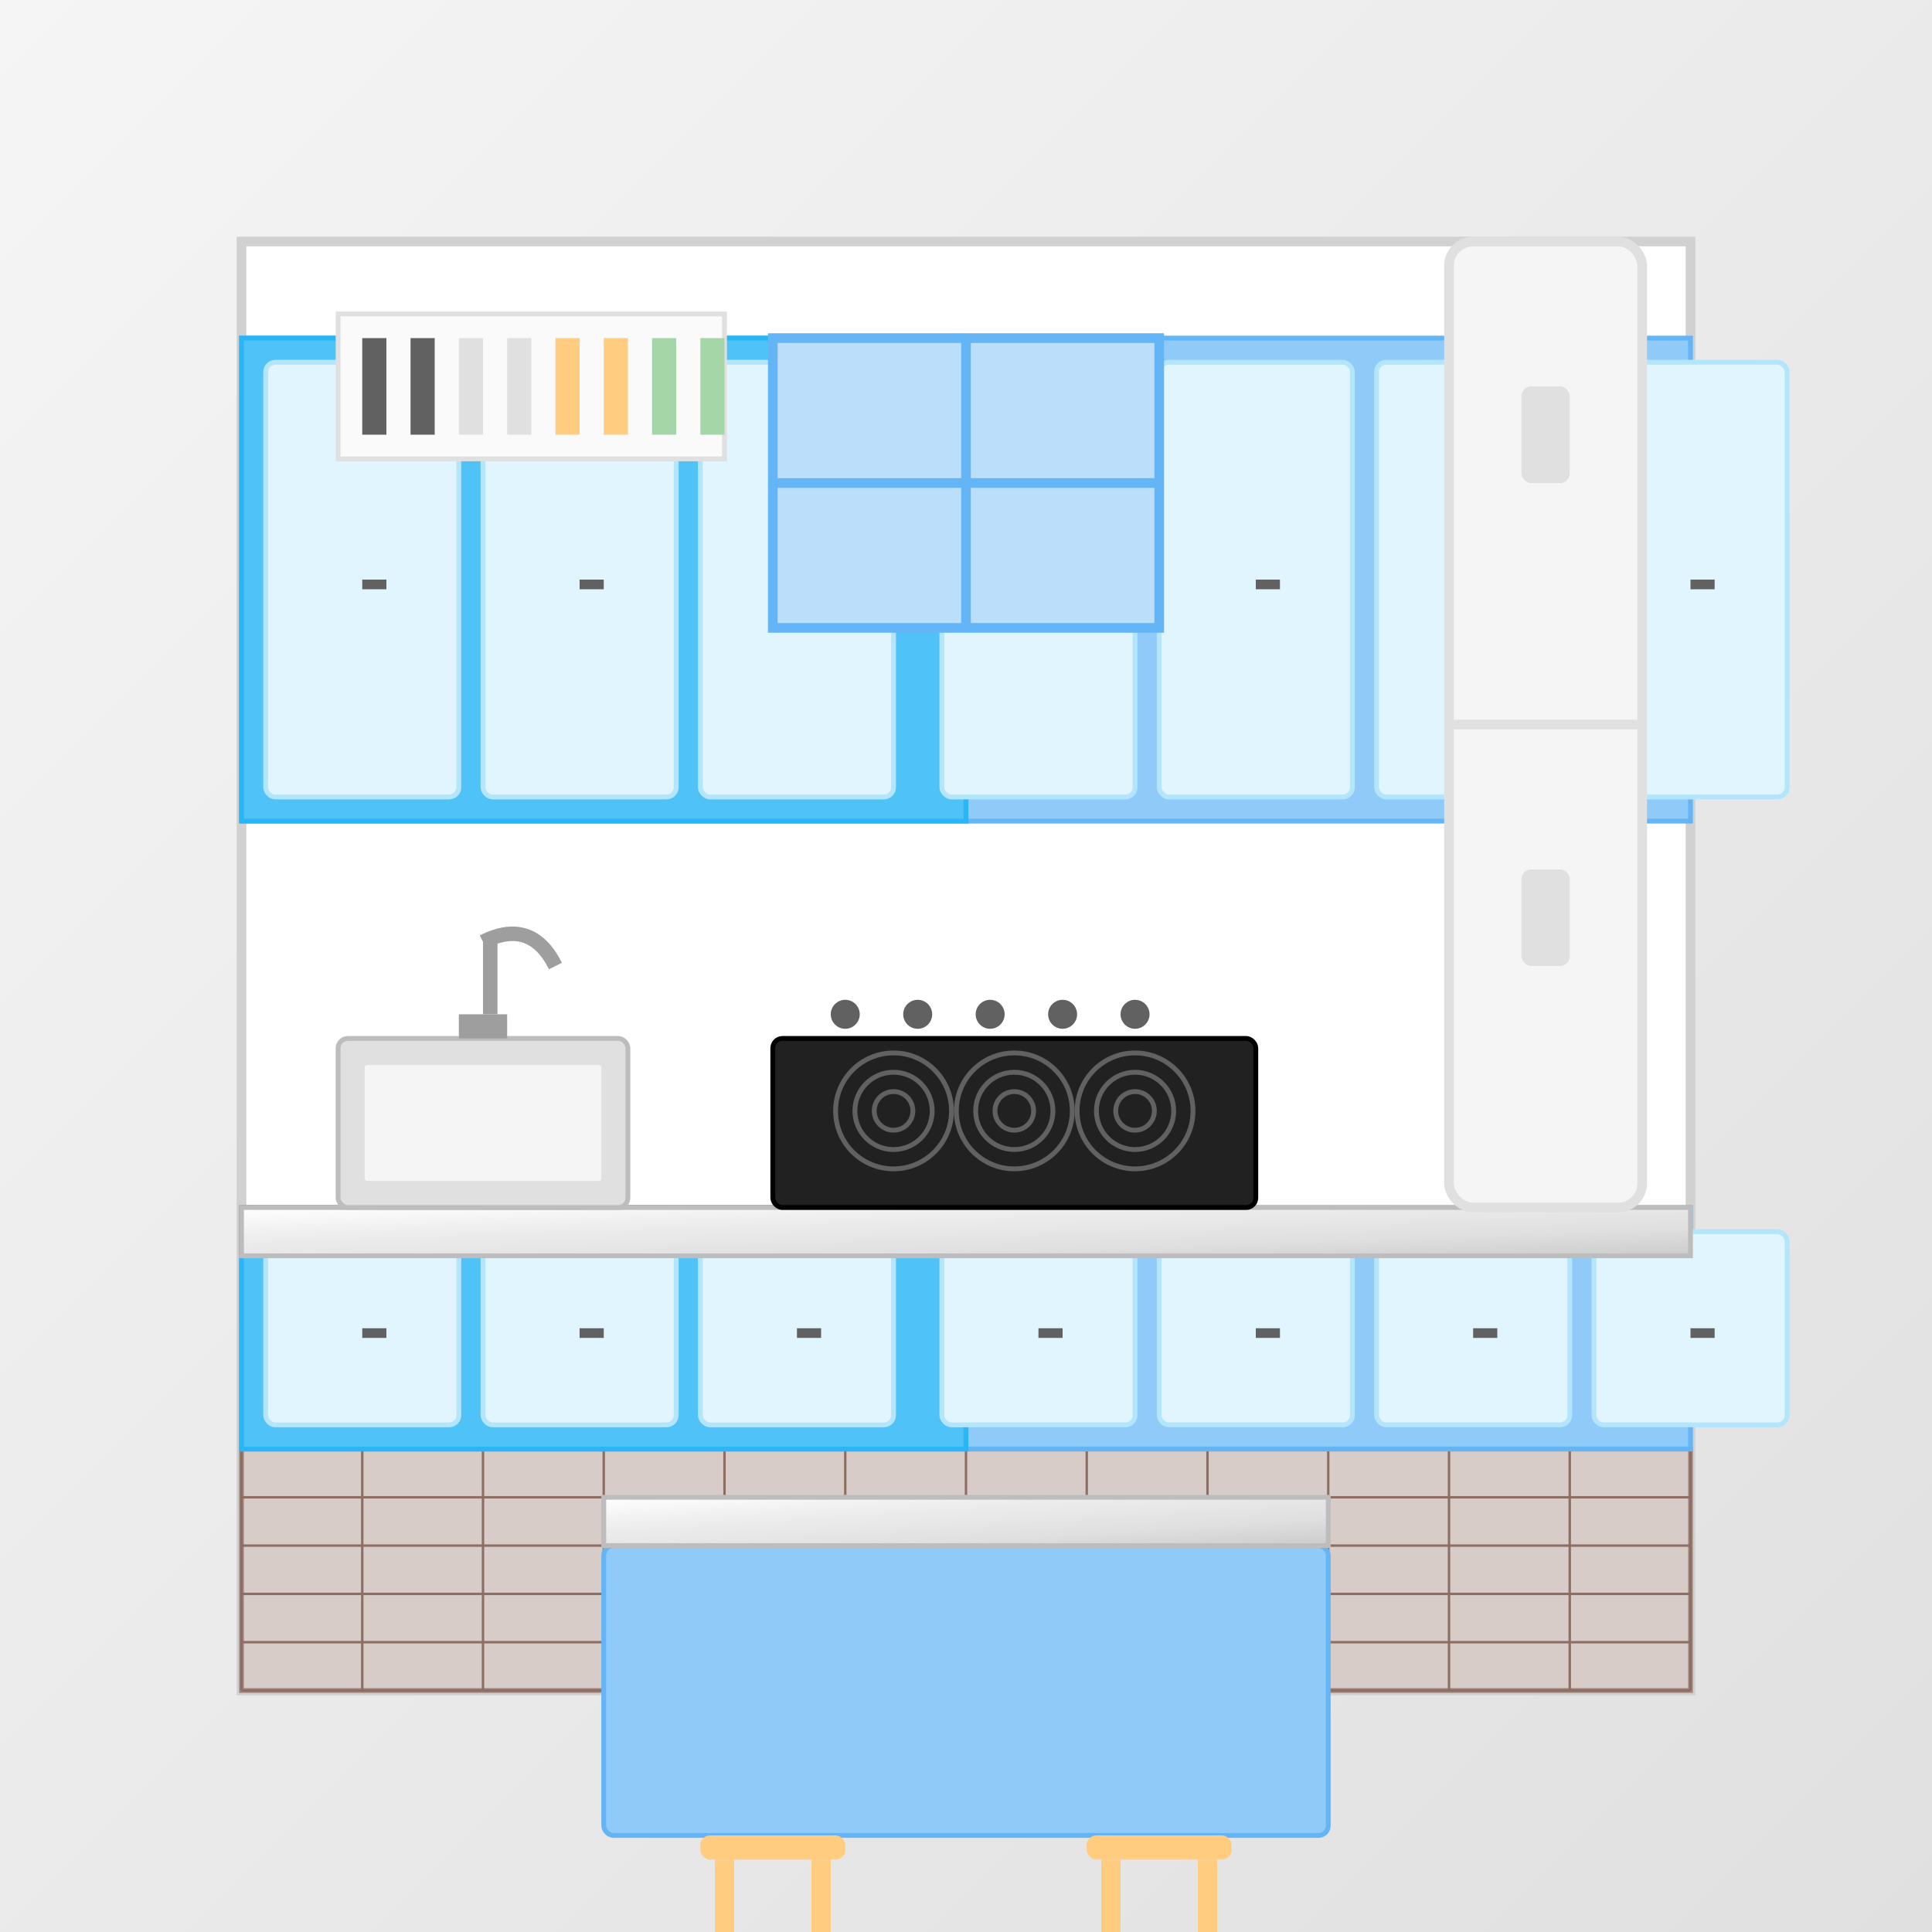 <svg xmlns="http://www.w3.org/2000/svg" width="400" height="400" viewBox="0 0 400 400">
  <rect x="0" y="0" width="400" height="400" fill="#333333" stroke="none"/>
  <defs>
    <linearGradient id="kitchen-grad" x1="0%" y1="0%" x2="100%" y2="100%">
      <stop offset="0%" style="stop-color:#f5f5f5;stop-opacity:1" />
      <stop offset="100%" style="stop-color:#e0e0e0;stop-opacity:1" />
    </linearGradient>
    <linearGradient id="countertop-grad" x1="0%" y1="0%" x2="100%" y2="100%">
      <stop offset="0%" style="stop-color:#ffffff;stop-opacity:1" />
      <stop offset="30%" style="stop-color:#eeeeee;stop-opacity:1" />
      <stop offset="70%" style="stop-color:#e0e0e0;stop-opacity:1" />
      <stop offset="100%" style="stop-color:#cccccc;stop-opacity:1" />
    </linearGradient>
  </defs>
  
  <rect width="400" height="400" fill="url(#kitchen-grad)" />
  
  <!-- Kitchen walls -->
  <rect x="50" y="50" width="300" height="300" fill="#ffffff" stroke="#d1d1d1" stroke-width="2" />
  
  <!-- Kitchen floor -->
  <rect x="50" y="300" width="300" height="50" fill="#d7ccc8" stroke="#a1887f" stroke-width="1" />
  <path d="M50,300 L350,300 M50,310 L350,310 M50,320 L350,320 M50,330 L350,330 M50,340 L350,340 M50,350 L350,350" stroke="#8d6e63" stroke-width="0.5" />
  <path d="M50,300 L50,350 M75,300 L75,350 M100,300 L100,350 M125,300 L125,350 M150,300 L150,350 M175,300 L175,350 M200,300 L200,350 M225,300 L225,350 M250,300 L250,350 M275,300 L275,350 M300,300 L300,350 M325,300 L325,350 M350,300 L350,350" stroke="#8d6e63" stroke-width="0.5" />
  
  <!-- L-shaped kitchen cabinets (lower) -->
  <g transform="translate(200, 250)">
    <!-- Bottom cabinets -->
    <rect x="-150" y="0" width="300" height="50" fill="#90caf9" stroke="#64b5f6" stroke-width="1" />
    <rect x="-150" y="0" width="150" height="50" fill="#4fc3f7" stroke="#29b6f6" stroke-width="1" />
    
    <!-- Cabinet doors -->
    <rect x="-145" y="5" width="40" height="40" rx="2" fill="#e1f5fe" stroke="#b3e5fc" stroke-width="1" />
    <rect x="-100" y="5" width="40" height="40" rx="2" fill="#e1f5fe" stroke="#b3e5fc" stroke-width="1" />
    <rect x="-55" y="5" width="40" height="40" rx="2" fill="#e1f5fe" stroke="#b3e5fc" stroke-width="1" />
    <rect x="-5" y="5" width="40" height="40" rx="2" fill="#e1f5fe" stroke="#b3e5fc" stroke-width="1" />
    <rect x="40" y="5" width="40" height="40" rx="2" fill="#e1f5fe" stroke="#b3e5fc" stroke-width="1" />
    <rect x="85" y="5" width="40" height="40" rx="2" fill="#e1f5fe" stroke="#b3e5fc" stroke-width="1" />
    <rect x="130" y="5" width="40" height="40" rx="2" fill="#e1f5fe" stroke="#b3e5fc" stroke-width="1" />
    
    <!-- Cabinet handles -->
    <rect x="-125" y="25" width="5" height="2" fill="#616161" />
    <rect x="-80" y="25" width="5" height="2" fill="#616161" />
    <rect x="-35" y="25" width="5" height="2" fill="#616161" />
    <rect x="15" y="25" width="5" height="2" fill="#616161" />
    <rect x="60" y="25" width="5" height="2" fill="#616161" />
    <rect x="105" y="25" width="5" height="2" fill="#616161" />
    <rect x="150" y="25" width="5" height="2" fill="#616161" />
  </g>
  
  <!-- Countertop -->
  <rect x="50" y="250" width="300" height="10" fill="url(#countertop-grad)" stroke="#bdbdbd" stroke-width="1" />
  
  <!-- Upper cabinets -->
  <g transform="translate(200, 120)">
    <rect x="-150" y="-50" width="300" height="100" fill="#90caf9" stroke="#64b5f6" stroke-width="1" />
    <rect x="-150" y="-50" width="150" height="100" fill="#4fc3f7" stroke="#29b6f6" stroke-width="1" />
    
    <!-- Cabinet doors -->
    <rect x="-145" y="-45" width="40" height="90" rx="2" fill="#e1f5fe" stroke="#b3e5fc" stroke-width="1" />
    <rect x="-100" y="-45" width="40" height="90" rx="2" fill="#e1f5fe" stroke="#b3e5fc" stroke-width="1" />
    <rect x="-55" y="-45" width="40" height="90" rx="2" fill="#e1f5fe" stroke="#b3e5fc" stroke-width="1" />
    <rect x="-5" y="-45" width="40" height="90" rx="2" fill="#e1f5fe" stroke="#b3e5fc" stroke-width="1" />
    <rect x="40" y="-45" width="40" height="90" rx="2" fill="#e1f5fe" stroke="#b3e5fc" stroke-width="1" />
    <rect x="85" y="-45" width="40" height="90" rx="2" fill="#e1f5fe" stroke="#b3e5fc" stroke-width="1" />
    <rect x="130" y="-45" width="40" height="90" rx="2" fill="#e1f5fe" stroke="#b3e5fc" stroke-width="1" />
    
    <!-- Cabinet handles -->
    <rect x="-125" y="0" width="5" height="2" fill="#616161" />
    <rect x="-80" y="0" width="5" height="2" fill="#616161" />
    <rect x="-35" y="0" width="5" height="2" fill="#616161" />
    <rect x="15" y="0" width="5" height="2" fill="#616161" />
    <rect x="60" y="0" width="5" height="2" fill="#616161" />
    <rect x="105" y="0" width="5" height="2" fill="#616161" />
    <rect x="150" y="0" width="5" height="2" fill="#616161" />
  </g>
  
  <!-- Sink -->
  <g transform="translate(100, 230)">
    <rect x="-30" y="-15" width="60" height="35" rx="2" fill="#e0e0e0" stroke="#bdbdbd" stroke-width="1" />
    <rect x="-25" y="-10" width="50" height="25" rx="1" fill="#f5f5f5" stroke="#e0e0e0" stroke-width="1" />
    
    <!-- Faucet -->
    <rect x="-5" y="-20" width="10" height="5" fill="#9e9e9e" />
    <rect x="0" y="-35" width="3" height="15" fill="#9e9e9e" />
    <path d="M0,-35 Q10,-40 15,-30" stroke="#9e9e9e" stroke-width="3" fill="none" />
  </g>
  
  <!-- Stove -->
  <g transform="translate(210, 230)">
    <rect x="-50" y="-15" width="100" height="35" rx="2" fill="#212121" stroke="#000000" stroke-width="1" />
    <circle cx="-25" cy="0" r="12" fill="none" stroke="#616161" stroke-width="1" />
    <circle cx="-25" cy="0" r="8" fill="none" stroke="#616161" stroke-width="1" />
    <circle cx="-25" cy="0" r="4" fill="none" stroke="#616161" stroke-width="1" />
    <circle cx="0" cy="0" r="12" fill="none" stroke="#616161" stroke-width="1" />
    <circle cx="0" cy="0" r="8" fill="none" stroke="#616161" stroke-width="1" />
    <circle cx="0" cy="0" r="4" fill="none" stroke="#616161" stroke-width="1" />
    <circle cx="25" cy="0" r="12" fill="none" stroke="#616161" stroke-width="1" />
    <circle cx="25" cy="0" r="8" fill="none" stroke="#616161" stroke-width="1" />
    <circle cx="25" cy="0" r="4" fill="none" stroke="#616161" stroke-width="1" />
    
    <!-- Control knobs -->
    <circle cx="-35" cy="-20" r="3" fill="#616161" />
    <circle cx="-20" cy="-20" r="3" fill="#616161" />
    <circle cx="-5" cy="-20" r="3" fill="#616161" />
    <circle cx="10" cy="-20" r="3" fill="#616161" />
    <circle cx="25" cy="-20" r="3" fill="#616161" />
  </g>
  
  <!-- Refrigerator -->
  <g transform="translate(320, 200)">
    <rect x="-20" y="-150" width="40" height="200" rx="5" fill="#f5f5f5" stroke="#e0e0e0" stroke-width="2" />
    <line x1="-20" y1="-50" x2="20" y2="-50" stroke="#e0e0e0" stroke-width="2" />
    <rect x="-5" y="-120" width="10" height="20" rx="2" fill="#e0e0e0" />
    <rect x="-5" y="-20" width="10" height="20" rx="2" fill="#e0e0e0" />
  </g>
  
  <!-- Kitchen island -->
  <g transform="translate(200, 350)">
    <rect x="-75" y="-30" width="150" height="60" rx="2" fill="#90caf9" stroke="#64b5f6" stroke-width="1" />
    <rect x="-75" y="-40" width="150" height="10" fill="url(#countertop-grad)" stroke="#bdbdbd" stroke-width="1" />
    
    <!-- Stools -->
    <g transform="translate(-40, 50)">
      <rect x="-15" y="-20" width="30" height="5" rx="2" fill="#ffcc80" />
      <rect x="-12" y="-15" width="4" height="30" fill="#ffcc80" />
      <rect x="8" y="-15" width="4" height="30" fill="#ffcc80" />
    </g>
    <g transform="translate(40, 50)">
      <rect x="-15" y="-20" width="30" height="5" rx="2" fill="#ffcc80" />
      <rect x="-12" y="-15" width="4" height="30" fill="#ffcc80" />
      <rect x="8" y="-15" width="4" height="30" fill="#ffcc80" />
    </g>
  </g>
  
  <!-- Kitchen utensils -->
  <g transform="translate(110, 80)">
    <rect x="-40" y="-15" width="80" height="30" fill="#fafafa" stroke="#e0e0e0" stroke-width="1" />
    <rect x="-35" y="-10" width="5" height="20" fill="#616161" />
    <rect x="-25" y="-10" width="5" height="20" fill="#616161" />
    <rect x="-15" y="-10" width="5" height="20" fill="#e0e0e0" />
    <rect x="-5" y="-10" width="5" height="20" fill="#e0e0e0" />
    <rect x="5" y="-10" width="5" height="20" fill="#ffcc80" />
    <rect x="15" y="-10" width="5" height="20" fill="#ffcc80" />
    <rect x="25" y="-10" width="5" height="20" fill="#a5d6a7" />
    <rect x="35" y="-10" width="5" height="20" fill="#a5d6a7" />
  </g>
  
  <!-- Window -->
  <g transform="translate(200, 100)">
    <rect x="-40" y="-30" width="80" height="60" fill="#bbdefb" stroke="#64b5f6" stroke-width="2" />
    <line x1="0" y1="-30" x2="0" y2="30" stroke="#64b5f6" stroke-width="2" />
    <line x1="-40" y1="0" x2="40" y2="0" stroke="#64b5f6" stroke-width="2" />
  </g>
</svg>